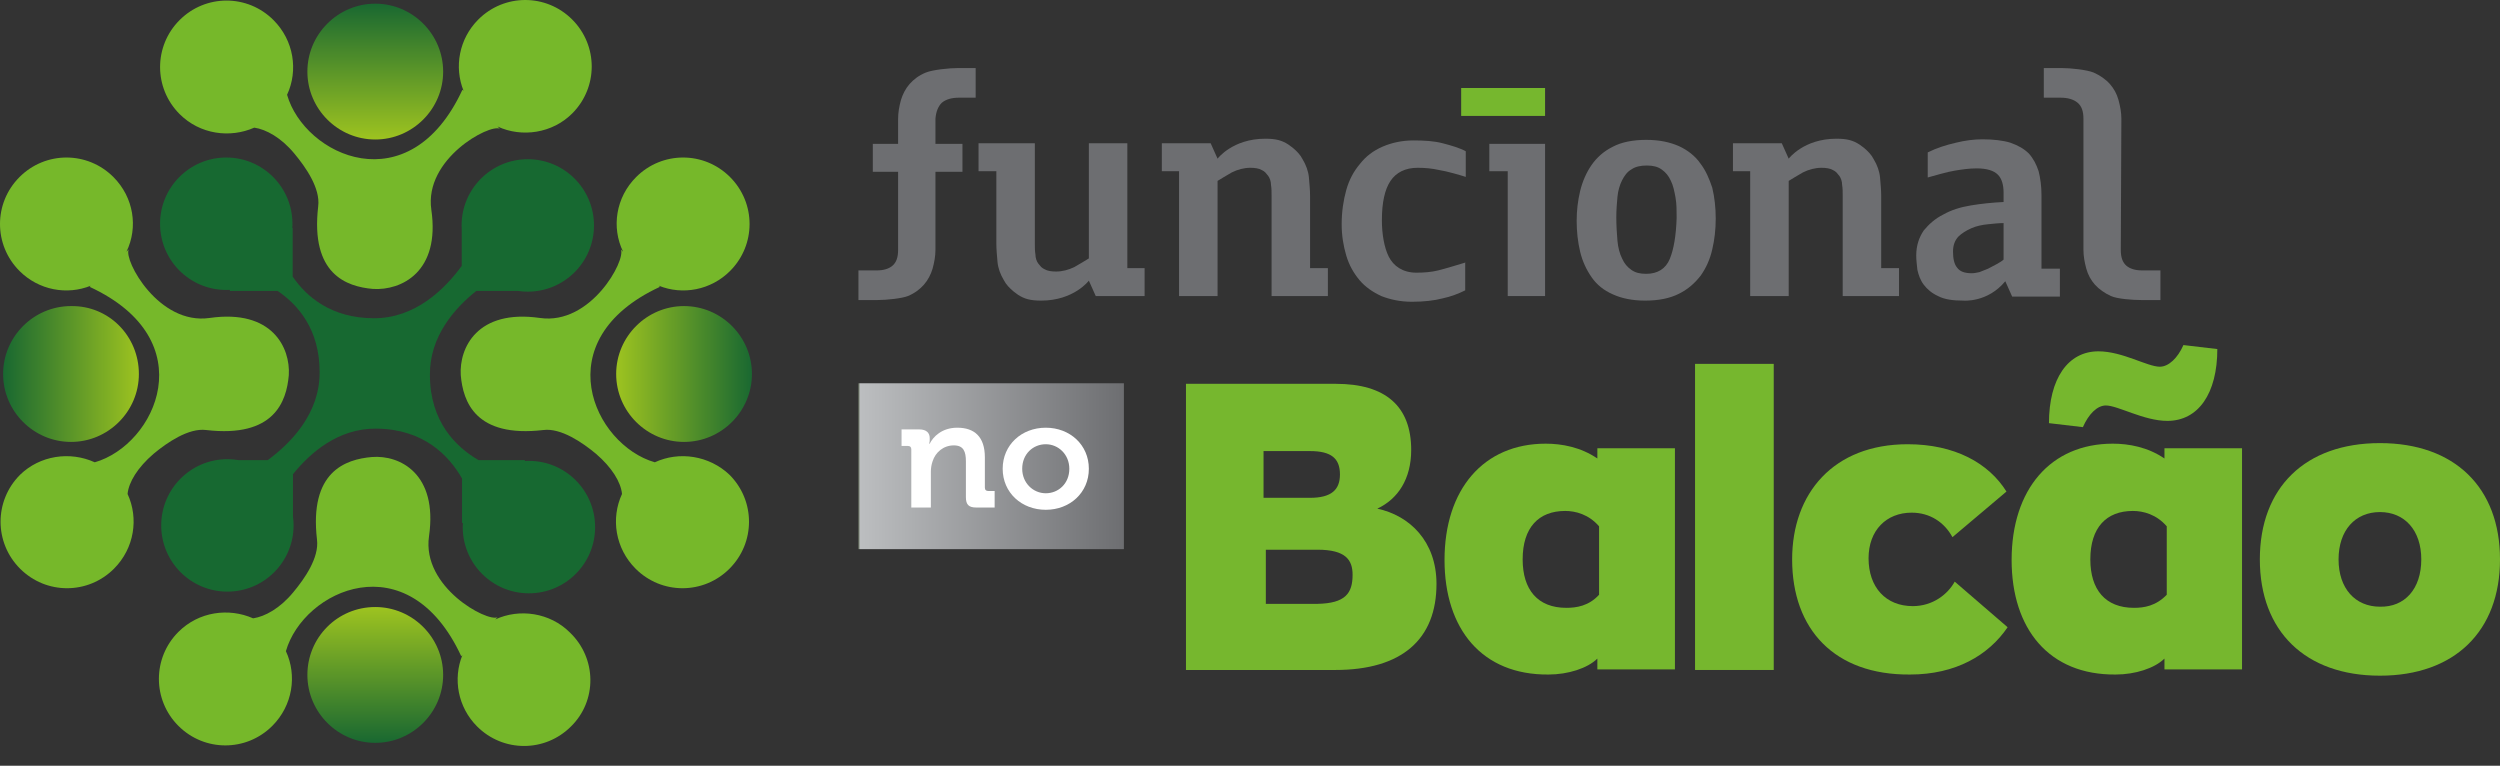 <svg width="111" height="34" viewBox="0 0 111 34" fill="none" xmlns="http://www.w3.org/2000/svg">
<rect x="0" y="0" width="111" height="34" fill="#333333" stroke="none"/>
<path d="M6.166 16.606C6.166 18.264 4.81 19.621 3.152 19.621C1.495 19.621 0.138 18.264 0.138 16.606C0.138 14.947 1.495 13.59 3.152 13.59C4.835 13.565 6.166 14.922 6.166 16.606Z" fill="url(#paint0_linear)"/>
<path d="M16.662 6.194C15.004 6.194 13.648 4.837 13.648 3.179C13.648 1.52 15.004 0.163 16.662 0.163C18.32 0.163 19.676 1.52 19.676 3.179C19.676 4.837 18.32 6.194 16.662 6.194Z" fill="url(#paint1_linear)"/>
<path d="M16.662 26.952C18.32 26.952 19.676 28.309 19.676 29.967C19.676 31.626 18.32 32.983 16.662 32.983C15.004 32.983 13.648 31.626 13.648 29.967C13.648 28.309 14.979 26.952 16.662 26.952Z" fill="url(#paint2_linear)"/>
<path d="M27.358 16.605C27.358 18.264 28.714 19.621 30.372 19.621C32.03 19.621 33.386 18.264 33.386 16.605C33.386 14.947 32.03 13.59 30.372 13.59C28.714 13.59 27.358 14.947 27.358 16.605Z" fill="url(#paint3_linear)"/>
<path d="M10.206 12.87C10.153 12.872 10.1 12.874 10.046 12.874C8.423 12.874 7.107 11.558 7.107 9.934C7.107 8.31 8.423 6.994 10.046 6.994C11.669 6.994 12.985 8.31 12.985 9.934C12.985 9.967 12.984 9.999 12.983 10.032C12.982 10.063 12.981 10.095 12.979 10.127H12.994V12.281C13.623 13.195 14.718 14.118 16.577 14.13C18.431 14.146 19.752 12.833 20.5 11.807V10.188C20.497 10.129 20.495 10.069 20.495 10.009C20.495 8.385 21.811 7.069 23.434 7.069C25.057 7.069 26.373 8.385 26.373 10.009C26.373 11.633 25.057 12.949 23.434 12.949C23.283 12.949 23.135 12.938 22.99 12.916H21.15C20.177 13.69 19.075 14.942 19.088 16.643C19.088 18.721 20.24 19.844 21.248 20.43H23.302V20.469C23.335 20.467 23.369 20.465 23.402 20.464C23.43 20.463 23.457 20.463 23.484 20.463C25.107 20.463 26.423 21.779 26.423 23.403C26.423 25.027 25.107 26.343 23.484 26.343C21.861 26.343 20.545 25.027 20.545 23.403C20.545 23.341 20.547 23.28 20.551 23.219H20.514V21.245C19.936 20.231 18.81 19.045 16.702 19.031C15.024 19.017 13.782 20.091 13.007 21.056V22.916C13.025 23.051 13.035 23.188 13.035 23.328C13.035 24.952 11.719 26.268 10.096 26.268C8.473 26.268 7.158 24.952 7.158 23.328C7.158 21.704 8.473 20.388 10.096 20.388C10.267 20.388 10.433 20.402 10.596 20.43H11.887C12.909 19.679 14.206 18.362 14.191 16.518C14.191 14.641 13.251 13.543 12.326 12.916H10.206V12.87Z" fill="#176931"/>
<path d="M29.074 20.526C26.361 19.747 24.201 15.098 29.3 12.736L29.25 12.685C30.305 13.113 31.56 12.886 32.414 12.032C33.57 10.876 33.57 9.017 32.414 7.861C31.259 6.705 29.4 6.705 28.245 7.861C27.341 8.765 27.14 10.097 27.667 11.178L27.567 11.077C27.793 11.555 26.235 14.444 23.975 14.118C21.187 13.716 20.383 15.45 20.458 16.656C20.559 17.837 21.111 19.445 24.126 19.093C24.904 18.993 25.859 19.646 26.462 20.149C27.165 20.752 27.567 21.405 27.617 21.933C27.115 23.014 27.316 24.346 28.22 25.25C29.375 26.406 31.234 26.406 32.389 25.25C33.545 24.094 33.545 22.235 32.389 21.079C31.485 20.224 30.154 20.023 29.074 20.526Z" fill="#76B82A"/>
<path d="M4.207 20.526C6.92 19.747 9.08 15.098 3.981 12.736L4.031 12.685C2.976 13.113 1.721 12.886 0.867 12.032C-0.289 10.876 -0.289 9.017 0.867 7.861C2.022 6.705 3.881 6.705 5.036 7.861C5.94 8.765 6.141 10.097 5.614 11.178L5.714 11.077C5.488 11.555 7.045 14.444 9.306 14.118C12.094 13.716 12.898 15.45 12.823 16.656C12.722 17.837 12.169 19.445 9.155 19.093C8.377 18.993 7.422 19.646 6.819 20.149C6.116 20.752 5.714 21.405 5.664 21.933C6.166 23.014 5.965 24.346 5.061 25.25C3.906 26.406 2.047 26.406 0.892 25.25C-0.264 24.094 -0.264 22.235 0.892 21.079C1.771 20.224 3.102 20.023 4.207 20.526Z" fill="#76B82A"/>
<path d="M19.151 9.311C18.825 7.049 21.738 5.491 22.191 5.717L22.09 5.616C23.17 6.119 24.526 5.918 25.406 5.038C26.561 3.883 26.561 2.023 25.406 0.867C24.25 -0.289 22.392 -0.289 21.236 0.867C20.382 1.721 20.156 2.978 20.583 4.033L20.533 3.983C18.172 9.084 13.525 6.923 12.746 4.209C13.249 3.129 13.048 1.797 12.143 0.892C10.988 -0.264 9.129 -0.264 7.974 0.892C6.819 2.048 6.819 3.908 7.974 5.064C8.878 5.968 10.21 6.144 11.29 5.667C11.817 5.742 12.495 6.119 13.073 6.823C13.575 7.426 14.228 8.356 14.128 9.16C13.776 12.175 15.384 12.728 16.564 12.829C17.82 12.904 19.553 12.075 19.151 9.311Z" fill="#76B82A"/>
<path d="M25.353 32.254C24.198 33.41 22.339 33.41 21.183 32.254C20.329 31.4 20.103 30.143 20.53 29.088L20.48 29.138C18.119 24.037 13.472 26.198 12.694 28.912C13.196 29.992 12.995 31.324 12.091 32.229C10.935 33.385 9.077 33.385 7.921 32.229C6.766 31.073 6.766 29.213 7.921 28.057C8.825 27.153 10.157 26.977 11.237 27.454C11.764 27.379 12.442 27.002 13.02 26.298C13.523 25.695 14.175 24.765 14.075 23.961C13.723 20.946 15.331 20.393 16.512 20.292C17.742 20.192 19.45 21.021 19.048 23.81C18.722 26.072 21.636 27.63 22.088 27.404L21.987 27.505C23.067 27.002 24.424 27.203 25.303 28.082C26.508 29.238 26.508 31.123 25.353 32.254Z" fill="#76B82A"/>
<path d="M49.901 17.017H38.115V24.382H49.901V17.017Z" fill="url(#paint4_linear)"/>
<path d="M41.814 4.565C41.993 4.413 42.248 4.337 42.58 4.337H43.319V3.021H42.554C42.146 3.021 41.406 3.097 41.1 3.224C40.794 3.35 40.564 3.527 40.386 3.73C40.207 3.932 40.08 4.185 40.003 4.438C39.926 4.717 39.876 4.995 39.876 5.274V6.387H38.753V7.627H39.876V11.095C39.876 11.424 39.799 11.651 39.62 11.803C39.467 11.93 39.238 12.006 38.932 12.006H38.115V13.322H38.957C39.391 13.322 40.054 13.246 40.309 13.145C40.615 13.018 40.845 12.841 41.023 12.639C41.202 12.436 41.33 12.183 41.406 11.93C41.483 11.651 41.534 11.373 41.534 11.095V7.627H42.733V6.387H41.534V5.274C41.559 4.945 41.661 4.717 41.814 4.565Z" fill="#6D6E71"/>
<path d="M74.137 11.5C73.958 11.93 73.601 12.158 73.091 12.158C72.81 12.158 72.606 12.107 72.428 11.98C72.249 11.854 72.121 11.702 72.019 11.474C71.917 11.272 71.841 10.993 71.815 10.69C71.79 10.386 71.764 10.032 71.764 9.652C71.764 9.323 71.79 9.019 71.815 8.741C71.841 8.463 71.917 8.209 72.019 8.007C72.121 7.805 72.249 7.627 72.428 7.526C72.606 7.4 72.836 7.349 73.116 7.349C73.397 7.349 73.601 7.4 73.78 7.526C73.958 7.653 74.086 7.805 74.188 8.032C74.29 8.235 74.341 8.488 74.392 8.766C74.443 9.045 74.443 9.348 74.443 9.677C74.417 10.462 74.315 11.069 74.137 11.5ZM75.489 7.248C75.259 6.919 74.928 6.666 74.545 6.488C74.137 6.311 73.678 6.21 73.091 6.21C72.504 6.21 71.994 6.311 71.611 6.514C71.203 6.716 70.897 6.995 70.667 7.324C70.438 7.653 70.259 8.058 70.157 8.488C70.055 8.918 70.004 9.348 70.004 9.804C70.004 10.285 70.055 10.74 70.157 11.171C70.259 11.601 70.438 11.98 70.667 12.309C70.897 12.639 71.203 12.892 71.611 13.069C71.994 13.246 72.479 13.347 73.04 13.347C73.652 13.347 74.137 13.246 74.545 13.043C74.953 12.841 75.259 12.562 75.514 12.233C75.744 11.905 75.923 11.525 76.025 11.069C76.127 10.639 76.178 10.184 76.178 9.703C76.178 9.222 76.127 8.766 76.025 8.336C75.897 7.956 75.744 7.577 75.489 7.248Z" fill="#6D6E71"/>
<path d="M94.189 5.274C94.189 4.995 94.137 4.717 94.061 4.438C93.984 4.16 93.857 3.932 93.678 3.73C93.5 3.527 93.245 3.35 92.964 3.224C92.658 3.097 91.944 3.021 91.51 3.021H90.745V4.337H91.484C91.816 4.337 92.071 4.413 92.25 4.565C92.428 4.717 92.505 4.945 92.505 5.274V11.095C92.505 11.373 92.556 11.651 92.632 11.93C92.709 12.208 92.836 12.436 93.015 12.639C93.194 12.841 93.449 13.018 93.729 13.145C94.01 13.271 94.673 13.322 95.081 13.322H95.923V12.006H95.107C94.801 12.006 94.571 11.93 94.418 11.803C94.24 11.651 94.163 11.424 94.163 11.095L94.189 5.274Z" fill="#6D6E71"/>
<path d="M88.959 11.525C88.882 11.601 88.78 11.651 88.653 11.727C88.525 11.803 88.397 11.854 88.27 11.93C88.142 11.98 88.015 12.031 87.887 12.082C87.76 12.107 87.658 12.132 87.556 12.132C87.224 12.132 87.02 12.056 86.892 11.879C86.765 11.727 86.714 11.474 86.714 11.171C86.714 10.892 86.79 10.69 86.943 10.513C87.096 10.361 87.3 10.234 87.53 10.133C87.76 10.032 88.015 9.981 88.27 9.956C88.525 9.93 88.755 9.905 88.959 9.905V11.525ZM90.642 11.905V8.665C90.642 8.26 90.591 7.906 90.515 7.602C90.413 7.298 90.285 7.045 90.081 6.817C89.877 6.615 89.622 6.463 89.265 6.337C88.933 6.235 88.499 6.185 88.015 6.185C87.658 6.185 87.249 6.235 86.841 6.337C86.408 6.438 85.999 6.564 85.591 6.767V7.88C85.872 7.805 86.459 7.627 86.79 7.577C87.096 7.526 87.428 7.476 87.76 7.476C88.219 7.476 88.525 7.577 88.704 7.754C88.882 7.931 88.959 8.209 88.959 8.564V8.969C88.448 8.994 87.964 9.045 87.505 9.121C87.045 9.197 86.637 9.323 86.28 9.526C85.923 9.703 85.642 9.956 85.413 10.234C85.209 10.538 85.081 10.892 85.081 11.348C85.081 11.525 85.106 11.753 85.132 11.98C85.183 12.208 85.26 12.436 85.413 12.639C85.566 12.841 85.77 13.018 86.05 13.145C86.331 13.296 86.714 13.347 87.173 13.347C87.173 13.347 88.244 13.448 89.035 12.487L89.341 13.17H91.459V11.93H90.642" fill="#6D6E71"/>
<path d="M65.08 11.651C64.749 11.753 64.162 11.93 63.856 12.006C63.55 12.082 63.218 12.107 62.886 12.107C62.58 12.107 62.325 12.031 62.121 11.905C61.917 11.778 61.764 11.601 61.662 11.398C61.56 11.196 61.483 10.943 61.432 10.664C61.381 10.386 61.356 10.082 61.356 9.779C61.356 8.994 61.483 8.412 61.738 8.032C61.993 7.653 62.402 7.45 62.938 7.45C63.269 7.45 63.575 7.476 63.907 7.551C64.239 7.602 64.851 7.779 65.08 7.855V6.716C64.8 6.564 64.443 6.463 64.06 6.362C63.677 6.261 63.244 6.235 62.759 6.235C62.249 6.235 61.789 6.337 61.381 6.514C60.973 6.691 60.642 6.944 60.386 7.273C60.106 7.602 59.902 7.982 59.774 8.437C59.647 8.893 59.57 9.399 59.57 9.956C59.57 10.462 59.647 10.918 59.774 11.348C59.902 11.778 60.106 12.132 60.361 12.436C60.616 12.74 60.948 12.967 61.33 13.145C61.713 13.296 62.172 13.398 62.682 13.398C63.218 13.398 63.677 13.347 64.06 13.246C64.417 13.17 64.749 13.043 65.055 12.892V11.651H65.08Z" fill="#6D6E71"/>
<path d="M66.126 7.602H66.943V13.145H68.601V6.387H66.126V7.602Z" fill="#6D6E71"/>
<path d="M50.054 11.905V6.362H48.345V11.474C48.192 11.575 47.962 11.702 47.707 11.854C47.452 11.98 47.172 12.056 46.891 12.056C46.687 12.056 46.508 12.031 46.381 11.955C46.33 11.93 46.279 11.905 46.228 11.854C46.177 11.803 46.151 11.753 46.1 11.702C46.024 11.601 45.973 11.449 45.973 11.297C45.947 11.145 45.947 10.993 45.947 10.816V6.362H43.447V7.602H44.238V10.816C44.238 11.069 44.263 11.322 44.289 11.626C44.314 11.905 44.416 12.183 44.569 12.436C44.672 12.639 44.825 12.79 45.003 12.942C45.08 12.993 45.131 13.043 45.207 13.094C45.488 13.271 45.743 13.347 46.228 13.347C47.682 13.347 48.345 12.461 48.345 12.461L48.651 13.145H50.82V11.905H50.054Z" fill="#6D6E71"/>
<path d="M52.35 7.602V13.145H54.06V8.032C54.213 7.931 54.442 7.805 54.697 7.653C54.953 7.526 55.233 7.45 55.514 7.45C55.718 7.45 55.896 7.476 56.024 7.551C56.075 7.577 56.126 7.602 56.177 7.653C56.228 7.703 56.254 7.754 56.305 7.805C56.381 7.906 56.432 8.058 56.432 8.209C56.458 8.361 56.458 8.513 56.458 8.69V13.145H58.958V11.905H58.167V8.69C58.167 8.437 58.141 8.184 58.116 7.88C58.09 7.602 57.988 7.324 57.835 7.071C57.733 6.868 57.58 6.716 57.402 6.564C57.325 6.514 57.274 6.463 57.197 6.413C56.917 6.235 56.662 6.159 56.177 6.159C54.723 6.159 54.06 7.045 54.06 7.045L53.754 6.362H51.585V7.602H52.35Z" fill="#6D6E71"/>
<path d="M77.708 7.602V13.145H79.418V8.032C79.571 7.931 79.8 7.805 80.055 7.653C80.311 7.526 80.591 7.45 80.872 7.45C81.076 7.45 81.254 7.476 81.382 7.551C81.433 7.577 81.484 7.602 81.535 7.653C81.586 7.703 81.612 7.754 81.663 7.805C81.739 7.906 81.79 8.058 81.79 8.209C81.816 8.361 81.816 8.513 81.816 8.69V13.145H84.316V11.905H83.525V8.69C83.525 8.437 83.499 8.184 83.474 7.88C83.448 7.602 83.346 7.324 83.193 7.071C83.091 6.868 82.938 6.716 82.76 6.564C82.683 6.514 82.632 6.463 82.555 6.413C82.275 6.235 82.02 6.159 81.535 6.159C80.081 6.159 79.418 7.045 79.418 7.045L79.112 6.362H76.943V7.602H77.708Z" fill="#6D6E71"/>
<path d="M68.601 3.907H64.876V5.147H68.601V3.907Z" fill="#76B72E"/>
<path d="M40.462 19.952C40.462 19.851 40.411 19.8 40.309 19.8H40.029V19.066H40.82C41.126 19.066 41.279 19.218 41.279 19.446V19.547C41.279 19.623 41.253 19.699 41.253 19.699H41.279C41.432 19.395 41.815 18.99 42.503 18.99C43.269 18.99 43.728 19.395 43.728 20.306V21.648C43.728 21.749 43.779 21.8 43.881 21.8H44.162V22.534H43.345C43.014 22.534 42.886 22.407 42.886 22.078V20.484C42.886 20.053 42.784 19.775 42.35 19.775C41.891 19.775 41.534 20.079 41.406 20.484C41.355 20.635 41.33 20.787 41.33 20.939V22.534H40.462V19.952Z" fill="white"/>
<path d="M46.432 18.99C47.504 18.99 48.345 19.75 48.345 20.813C48.345 21.876 47.504 22.635 46.432 22.635C45.361 22.635 44.519 21.876 44.519 20.813C44.519 19.75 45.361 18.99 46.432 18.99ZM46.432 21.901C46.993 21.901 47.478 21.471 47.478 20.813C47.478 20.18 46.993 19.724 46.432 19.724C45.871 19.724 45.386 20.155 45.386 20.813C45.386 21.445 45.871 21.901 46.432 21.901Z" fill="white"/>
<path d="M63.78 25.925C63.78 28.38 62.249 29.747 59.29 29.747H52.657V17.042H59.315C61.509 17.042 62.657 18.029 62.657 19.977C62.657 21.268 62.07 22.154 61.152 22.584C62.581 22.888 63.78 24.027 63.78 25.925ZM56.101 22.103H58.167C59.111 22.103 59.494 21.749 59.494 21.066C59.494 20.357 59.111 20.028 58.167 20.028H56.101V22.103ZM60.055 25.52C60.055 24.862 59.749 24.407 58.499 24.407H56.203V26.811H58.499C59.723 26.785 60.055 26.355 60.055 25.52Z" fill="#76B72E"/>
<path d="M64.137 24.862C64.137 21.724 65.871 19.699 68.627 19.699C69.341 19.699 70.183 19.851 70.923 20.357V19.902H74.367V29.721H70.923V29.241C70.489 29.671 69.622 29.949 68.754 29.949C65.795 29.974 64.137 27.924 64.137 24.862ZM70.999 26.406V23.369C70.54 22.837 69.953 22.686 69.494 22.686C68.32 22.686 67.606 23.419 67.606 24.837C67.606 26.178 68.269 26.988 69.545 26.988C69.979 26.988 70.54 26.912 70.999 26.406Z" fill="#76B72E"/>
<path d="M75.26 16.156H78.754V29.747H75.26V16.156Z" fill="#76B72E"/>
<path d="M79.571 24.837C79.571 21.901 81.408 19.724 84.699 19.724C86.79 19.724 88.296 20.56 89.087 21.825L86.689 23.85C86.331 23.192 85.694 22.762 84.877 22.762C83.755 22.762 82.964 23.546 82.964 24.786C82.964 26.077 83.729 26.912 84.928 26.912C85.821 26.912 86.484 26.381 86.79 25.824L89.138 27.849C88.296 29.089 86.841 29.949 84.801 29.949C81.459 29.974 79.571 27.95 79.571 24.837Z" fill="#76B72E"/>
<path d="M89.316 24.862C89.316 21.724 91.051 19.699 93.806 19.699C94.52 19.699 95.362 19.851 96.102 20.357V19.902H99.546V29.721H96.102V29.24C95.668 29.671 94.801 29.949 93.934 29.949C90.974 29.974 89.316 27.924 89.316 24.862ZM90.974 18.788C90.974 16.814 91.816 15.599 93.168 15.599C94.24 15.599 95.337 16.282 95.898 16.282C96.281 16.282 96.689 15.903 96.944 15.321L98.449 15.498C98.449 17.472 97.607 18.687 96.23 18.687C95.184 18.687 94.036 18.003 93.5 18.003C93.117 18.003 92.735 18.383 92.48 18.965L90.974 18.788ZM96.204 26.406V23.369C95.745 22.837 95.158 22.686 94.699 22.686C93.525 22.686 92.811 23.419 92.811 24.837C92.811 26.178 93.474 26.988 94.75 26.988C95.184 26.988 95.719 26.912 96.204 26.406Z" fill="#76B72E"/>
<path d="M100.337 24.837C100.337 21.648 102.352 19.674 105.669 19.674C108.985 19.674 111 21.648 111 24.837C111 28.026 108.985 30 105.669 30C102.352 30 100.337 28.026 100.337 24.837ZM107.505 24.837C107.505 23.546 106.766 22.736 105.669 22.736C104.572 22.736 103.832 23.546 103.832 24.837C103.832 26.128 104.572 26.937 105.669 26.937C106.766 26.963 107.505 26.153 107.505 24.837Z" fill="#76B72E"/>
<defs>
<linearGradient id="paint0_linear" x1="0.138" y1="16.595" x2="6.174" y2="16.595" gradientUnits="userSpaceOnUse">
<stop stop-color="#196831"/>
<stop offset="1" stop-color="#9DC320"/>
</linearGradient>
<linearGradient id="paint1_linear" x1="16.66" y1="0.154" x2="16.66" y2="6.193" gradientUnits="userSpaceOnUse">
<stop stop-color="#196831"/>
<stop offset="1" stop-color="#9DC320"/>
</linearGradient>
<linearGradient id="paint2_linear" x1="16.655" y1="32.99" x2="16.655" y2="26.951" gradientUnits="userSpaceOnUse">
<stop stop-color="#196831"/>
<stop offset="1" stop-color="#9DC320"/>
</linearGradient>
<linearGradient id="paint3_linear" x1="33.402" y1="16.615" x2="27.366" y2="16.615" gradientUnits="userSpaceOnUse">
<stop stop-color="#196831"/>
<stop offset="1" stop-color="#9DC320"/>
</linearGradient>
<linearGradient id="paint4_linear" x1="38.12" y1="20.701" x2="49.908" y2="20.701" gradientUnits="userSpaceOnUse">
<stop stop-color="#76816F"/>
<stop offset="0.007" stop-color="#BCBEC0"/>
<stop offset="1" stop-color="#6D6E71"/>
</linearGradient>
</defs>
</svg>
